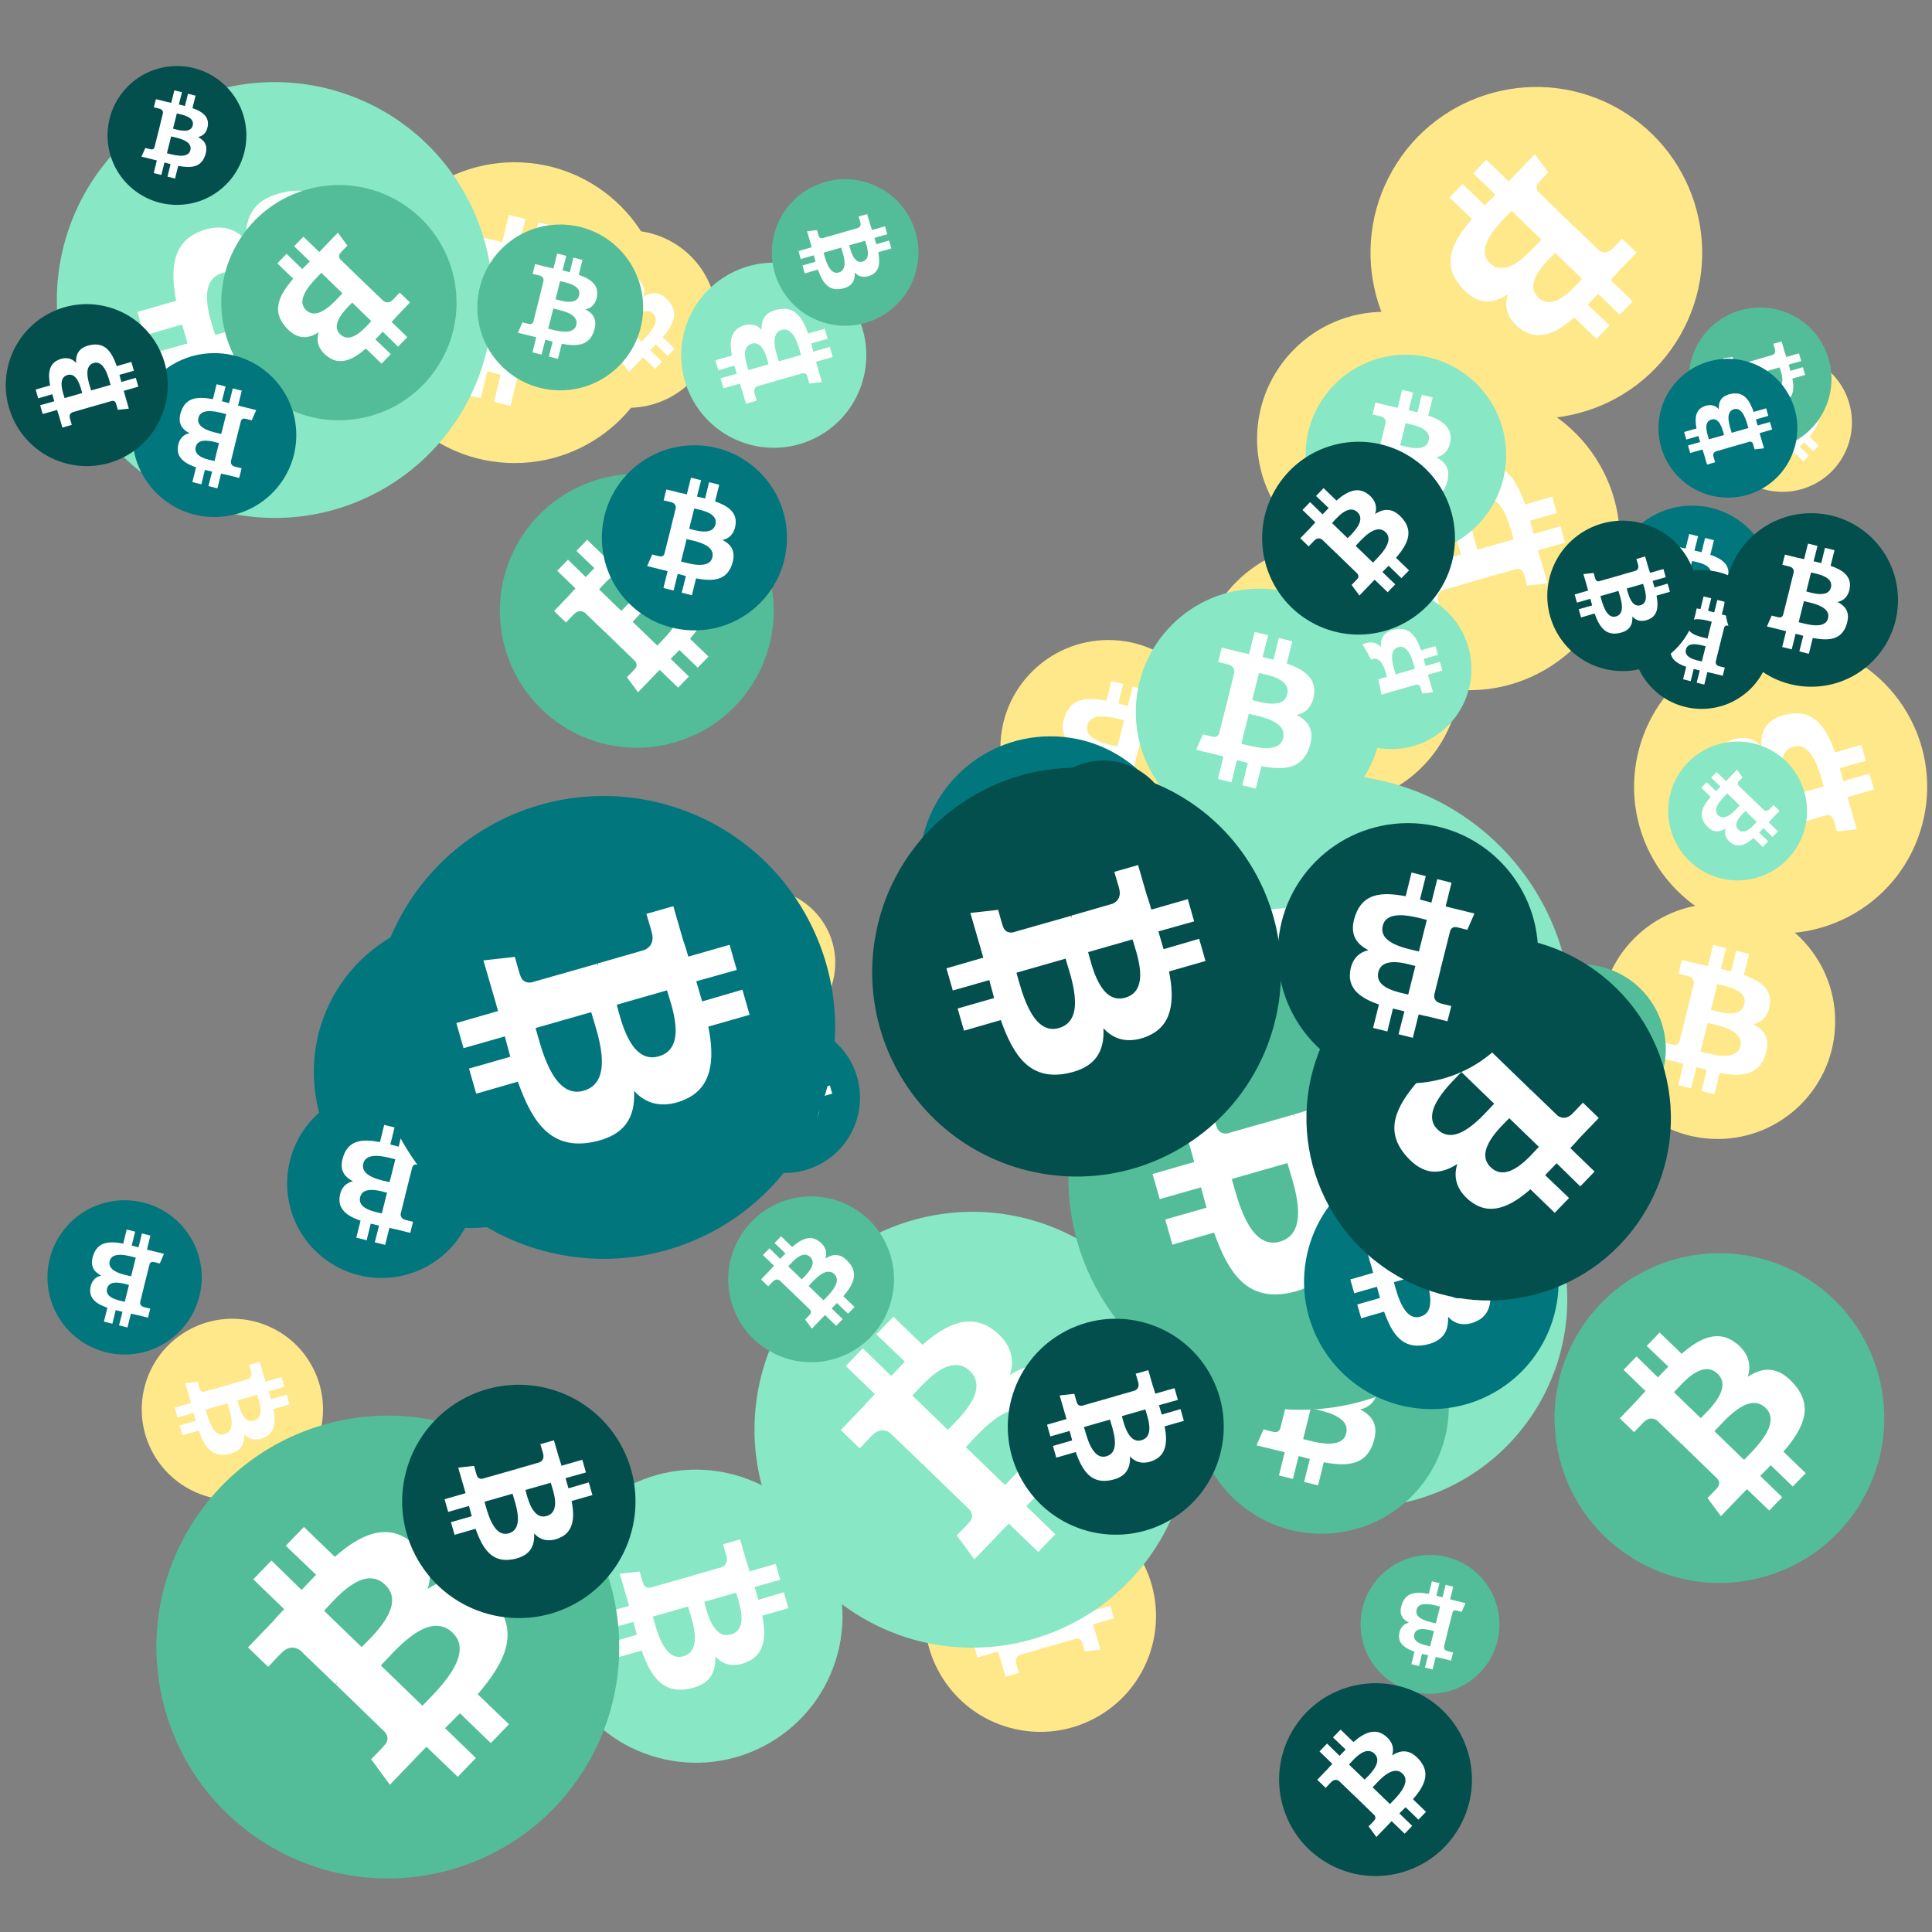 <svg viewBox="0 0 1024 1024"  xmlns="http://www.w3.org/2000/svg">
<rect x="0" y="0" width="1024" height="1024" fill="#808080" stroke="none"/>
<defs>
 <g id="asset1506" desc="Material Icons (Apache 2.0)/Logos/Bitcoin Logo">
  <path d="M738 439 c10 -68 -42 -105 -113 -129 l23 -92 -56 -14 -22 90 c-15 -4 -30 -7 -45 -11 l23 -90 -56 -14 -23 92 c-12 -3 -24 -6 -36 -8 l0 0 -77 -19 -15 60 c0 0 42 10 41 10 23 6 27 21 26 33 l-26 105 c2 0 4 1 6 2 -2 0 -4 -1 -6 -1 l-37 147 c-3 7 -10 17 -26 13 1 1 -41 -10 -41 -10 l-28 64 73 18 c14 3 27 7 40 10 l-23 93 56 14 23 -92 c15 4 30 8 45 12 l-23 92 56 14 23 -93 c96 18 168 11 198 -76 24 -70 -1 -110 -52 -136 37 -8 64 -33 72 -82 l0 0 zm-128 180 c-17 70 -135 32 -173 23 l31 -124 c38 10 160 28 142 101 zm17 -181 c-16 63 -114 31 -145 23 l28 -112 c32 8 134 23 117 89 l0 0 z" />
 </g>
<g id="asset1506_coin"><circle cx="511" cy="511" r="511" /><use href="#asset1506" fill="#FFF"/></g><g id="bitcoinArt3">
<use href="#asset1506_coin" fill="#FFE889" transform="translate(530,339) scale(0.112, 0.112) rotate(1620, 512, 512)" />
<use href="#asset1506_coin" fill="#FFE889" transform="translate(866,339) scale(0.152, 0.152) rotate(600, 512, 512)" />
<use href="#asset1506_coin" fill="#FFE889" transform="translate(635,288) scale(0.136, 0.136) rotate(1080, 512, 512)" />
<use href="#asset1506_coin" fill="#FFE889" transform="translate(75,699) scale(0.094, 0.094) rotate(1860, 512, 512)" />
<use href="#asset1506_coin" fill="#FFE889" transform="translate(490,795) scale(0.120, 0.120) rotate(3120, 512, 512)" />
<use href="#asset1506_coin" fill="#FFE889" transform="translate(364,471) scale(0.077, 0.077) rotate(1800, 512, 512)" />
<use href="#asset1506_coin" fill="#FFE889" transform="translate(666,165) scale(0.132, 0.132) rotate(1260, 512, 512)" />
<use href="#asset1506_coin" fill="#FFE889" transform="translate(193,86) scale(0.156, 0.156) rotate(1080, 512, 512)" />
<use href="#asset1506_coin" fill="#FFE889" transform="translate(908,187) scale(0.072, 0.072) rotate(1740, 512, 512)" />
<use href="#asset1506_coin" fill="#FFE889" transform="translate(286,122) scale(0.092, 0.092) rotate(1740, 512, 512)" />
<use href="#asset1506_coin" fill="#FFE889" transform="translate(848,479) scale(0.122, 0.122) rotate(0, 512, 512)" />
<use href="#asset1506_coin" fill="#FFE889" transform="translate(699,206) scale(0.156, 0.156) rotate(600, 512, 512)" />
<use href="#asset1506_coin" fill="#FFE889" transform="translate(726,46) scale(0.172, 0.172) rotate(1200, 512, 512)" />
<use href="#asset1506_coin" fill="#88E7C5" transform="translate(573,410) scale(0.254, 0.254) rotate(3420, 512, 512)" />
<use href="#asset1506_coin" fill="#88E7C5" transform="translate(361,139) scale(0.096, 0.096) rotate(3120, 512, 512)" />
<use href="#asset1506_coin" fill="#88E7C5" transform="translate(648,534) scale(0.072, 0.072) rotate(1680, 512, 512)" />
<use href="#asset1506_coin" fill="#88E7C5" transform="translate(884,393) scale(0.072, 0.072) rotate(3360, 512, 512)" />
<use href="#asset1506_coin" fill="#88E7C5" transform="translate(146,897) scale(0.072, 0.072) rotate(60, 512, 512)" />
<use href="#asset1506_coin" fill="#88E7C5" transform="translate(610,578) scale(0.216, 0.216) rotate(2100, 512, 512)" />
<use href="#asset1506_coin" fill="#88E7C5" transform="translate(30,43) scale(0.226, 0.226) rotate(240, 512, 512)" />
<use href="#asset1506_coin" fill="#88E7C5" transform="translate(695,312) scale(0.083, 0.083) rotate(960, 512, 512)" />
<use href="#asset1506_coin" fill="#88E7C5" transform="translate(400,642) scale(0.226, 0.226) rotate(1380, 512, 512)" />
<use href="#asset1506_coin" fill="#88E7C5" transform="translate(330,817) scale(0.084, 0.084) rotate(1140, 512, 512)" />
<use href="#asset1506_coin" fill="#88E7C5" transform="translate(291,779) scale(0.152, 0.152) rotate(420, 512, 512)" />
<use href="#asset1506_coin" fill="#88E7C5" transform="translate(602,312) scale(0.128, 0.128) rotate(1440, 512, 512)" />
<use href="#asset1506_coin" fill="#88E7C5" transform="translate(692,188) scale(0.104, 0.104) rotate(2880, 512, 512)" />
<use href="#asset1506_coin" fill="#53BD99" transform="translate(721,824) scale(0.072, 0.072) rotate(540, 512, 512)" />
<use href="#asset1506_coin" fill="#53BD99" transform="translate(117,98) scale(0.122, 0.122) rotate(3360, 512, 512)" />
<use href="#asset1506_coin" fill="#53BD99" transform="translate(895,163) scale(0.074, 0.074) rotate(1140, 512, 512)" />
<use href="#asset1506_coin" fill="#53BD99" transform="translate(83,750) scale(0.240, 0.240) rotate(3540, 512, 512)" />
<use href="#asset1506_coin" fill="#53BD99" transform="translate(386,634) scale(0.086, 0.086) rotate(1020, 512, 512)" />
<use href="#asset1506_coin" fill="#53BD99" transform="translate(245,423) scale(0.144, 0.144) rotate(540, 512, 512)" />
<use href="#asset1506_coin" fill="#53BD99" transform="translate(253,119) scale(0.086, 0.086) rotate(360, 512, 512)" />
<use href="#asset1506_coin" fill="#53BD99" transform="translate(409,95) scale(0.076, 0.076) rotate(1140, 512, 512)" />
<use href="#asset1506_coin" fill="#53BD99" transform="translate(265,251) scale(0.142, 0.142) rotate(660, 512, 512)" />
<use href="#asset1506_coin" fill="#53BD99" transform="translate(633,678) scale(0.132, 0.132) rotate(3240, 512, 512)" />
<use href="#asset1506_coin" fill="#53BD99" transform="translate(793,511) scale(0.088, 0.088) rotate(3180, 512, 512)" />
<use href="#asset1506_coin" fill="#53BD99" transform="translate(824,664) scale(0.171, 0.171) rotate(660, 512, 512)" />
<use href="#asset1506_coin" fill="#53BD99" transform="translate(566,502) scale(0.240, 0.240) rotate(3300, 512, 512)" />
<use href="#asset1506_coin" fill="#01767D" transform="translate(319,236) scale(0.096, 0.096) rotate(1800, 512, 512)" />
<use href="#asset1506_coin" fill="#01767D" transform="translate(487,390) scale(0.136, 0.136) rotate(900, 512, 512)" />
<use href="#asset1506_coin" fill="#01767D" transform="translate(854,268) scale(0.084, 0.084) rotate(720, 512, 512)" />
<use href="#asset1506_coin" fill="#01767D" transform="translate(691,612) scale(0.132, 0.132) rotate(1500, 512, 512)" />
<use href="#asset1506_coin" fill="#01767D" transform="translate(326,492) scale(0.078, 0.078) rotate(1380, 512, 512)" />
<use href="#asset1506_coin" fill="#01767D" transform="translate(376,542) scale(0.078, 0.078) rotate(1860, 512, 512)" />
<use href="#asset1506_coin" fill="#01767D" transform="translate(25,636) scale(0.080, 0.080) rotate(900, 512, 512)" />
<use href="#asset1506_coin" fill="#01767D" transform="translate(879,190) scale(0.072, 0.072) rotate(2040, 512, 512)" />
<use href="#asset1506_coin" fill="#01767D" transform="translate(166,485) scale(0.162, 0.162) rotate(900, 512, 512)" />
<use href="#asset1506_coin" fill="#01767D" transform="translate(70,187) scale(0.085, 0.085) rotate(900, 512, 512)" />
<use href="#asset1506_coin" fill="#01767D" transform="translate(152,577) scale(0.098, 0.098) rotate(3420, 512, 512)" />
<use href="#asset1506_coin" fill="#01767D" transform="translate(482,446) scale(0.153, 0.153) rotate(120, 512, 512)" />
<use href="#asset1506_coin" fill="#01767D" transform="translate(197,422) scale(0.240, 0.240) rotate(3300, 512, 512)" />
<use href="#asset1506_coin" fill="#034F4D" transform="translate(534,699) scale(0.112, 0.112) rotate(1500, 512, 512)" />
<use href="#asset1506_coin" fill="#034F4D" transform="translate(865,302) scale(0.072, 0.072) rotate(2340, 512, 512)" />
<use href="#asset1506_coin" fill="#034F4D" transform="translate(669,234) scale(0.100, 0.100) rotate(2820, 512, 512)" />
<use href="#asset1506_coin" fill="#034F4D" transform="translate(3,161) scale(0.084, 0.084) rotate(600, 512, 512)" />
<use href="#asset1506_coin" fill="#034F4D" transform="translate(57,35) scale(0.072, 0.072) rotate(2520, 512, 512)" />
<use href="#asset1506_coin" fill="#034F4D" transform="translate(692,496) scale(0.189, 0.189) rotate(840, 512, 512)" />
<use href="#asset1506_coin" fill="#034F4D" transform="translate(677,436) scale(0.135, 0.135) rotate(180, 512, 512)" />
<use href="#asset1506_coin" fill="#034F4D" transform="translate(213,734) scale(0.121, 0.121) rotate(1140, 512, 512)" />
<use href="#asset1506_coin" fill="#034F4D" transform="translate(548,403) scale(0.072, 0.072) rotate(2100, 512, 512)" />
<use href="#asset1506_coin" fill="#034F4D" transform="translate(678,892) scale(0.100, 0.100) rotate(300, 512, 512)" />
<use href="#asset1506_coin" fill="#034F4D" transform="translate(914,272) scale(0.090, 0.090) rotate(2160, 512, 512)" />
<use href="#asset1506_coin" fill="#034F4D" transform="translate(462,407) scale(0.212, 0.212) rotate(780, 512, 512)" />
<use href="#asset1506_coin" fill="#034F4D" transform="translate(820,276) scale(0.078, 0.078) rotate(60, 512, 512)" />
</g>
</defs>
<use href="#bitcoinArt3" />
</svg>

